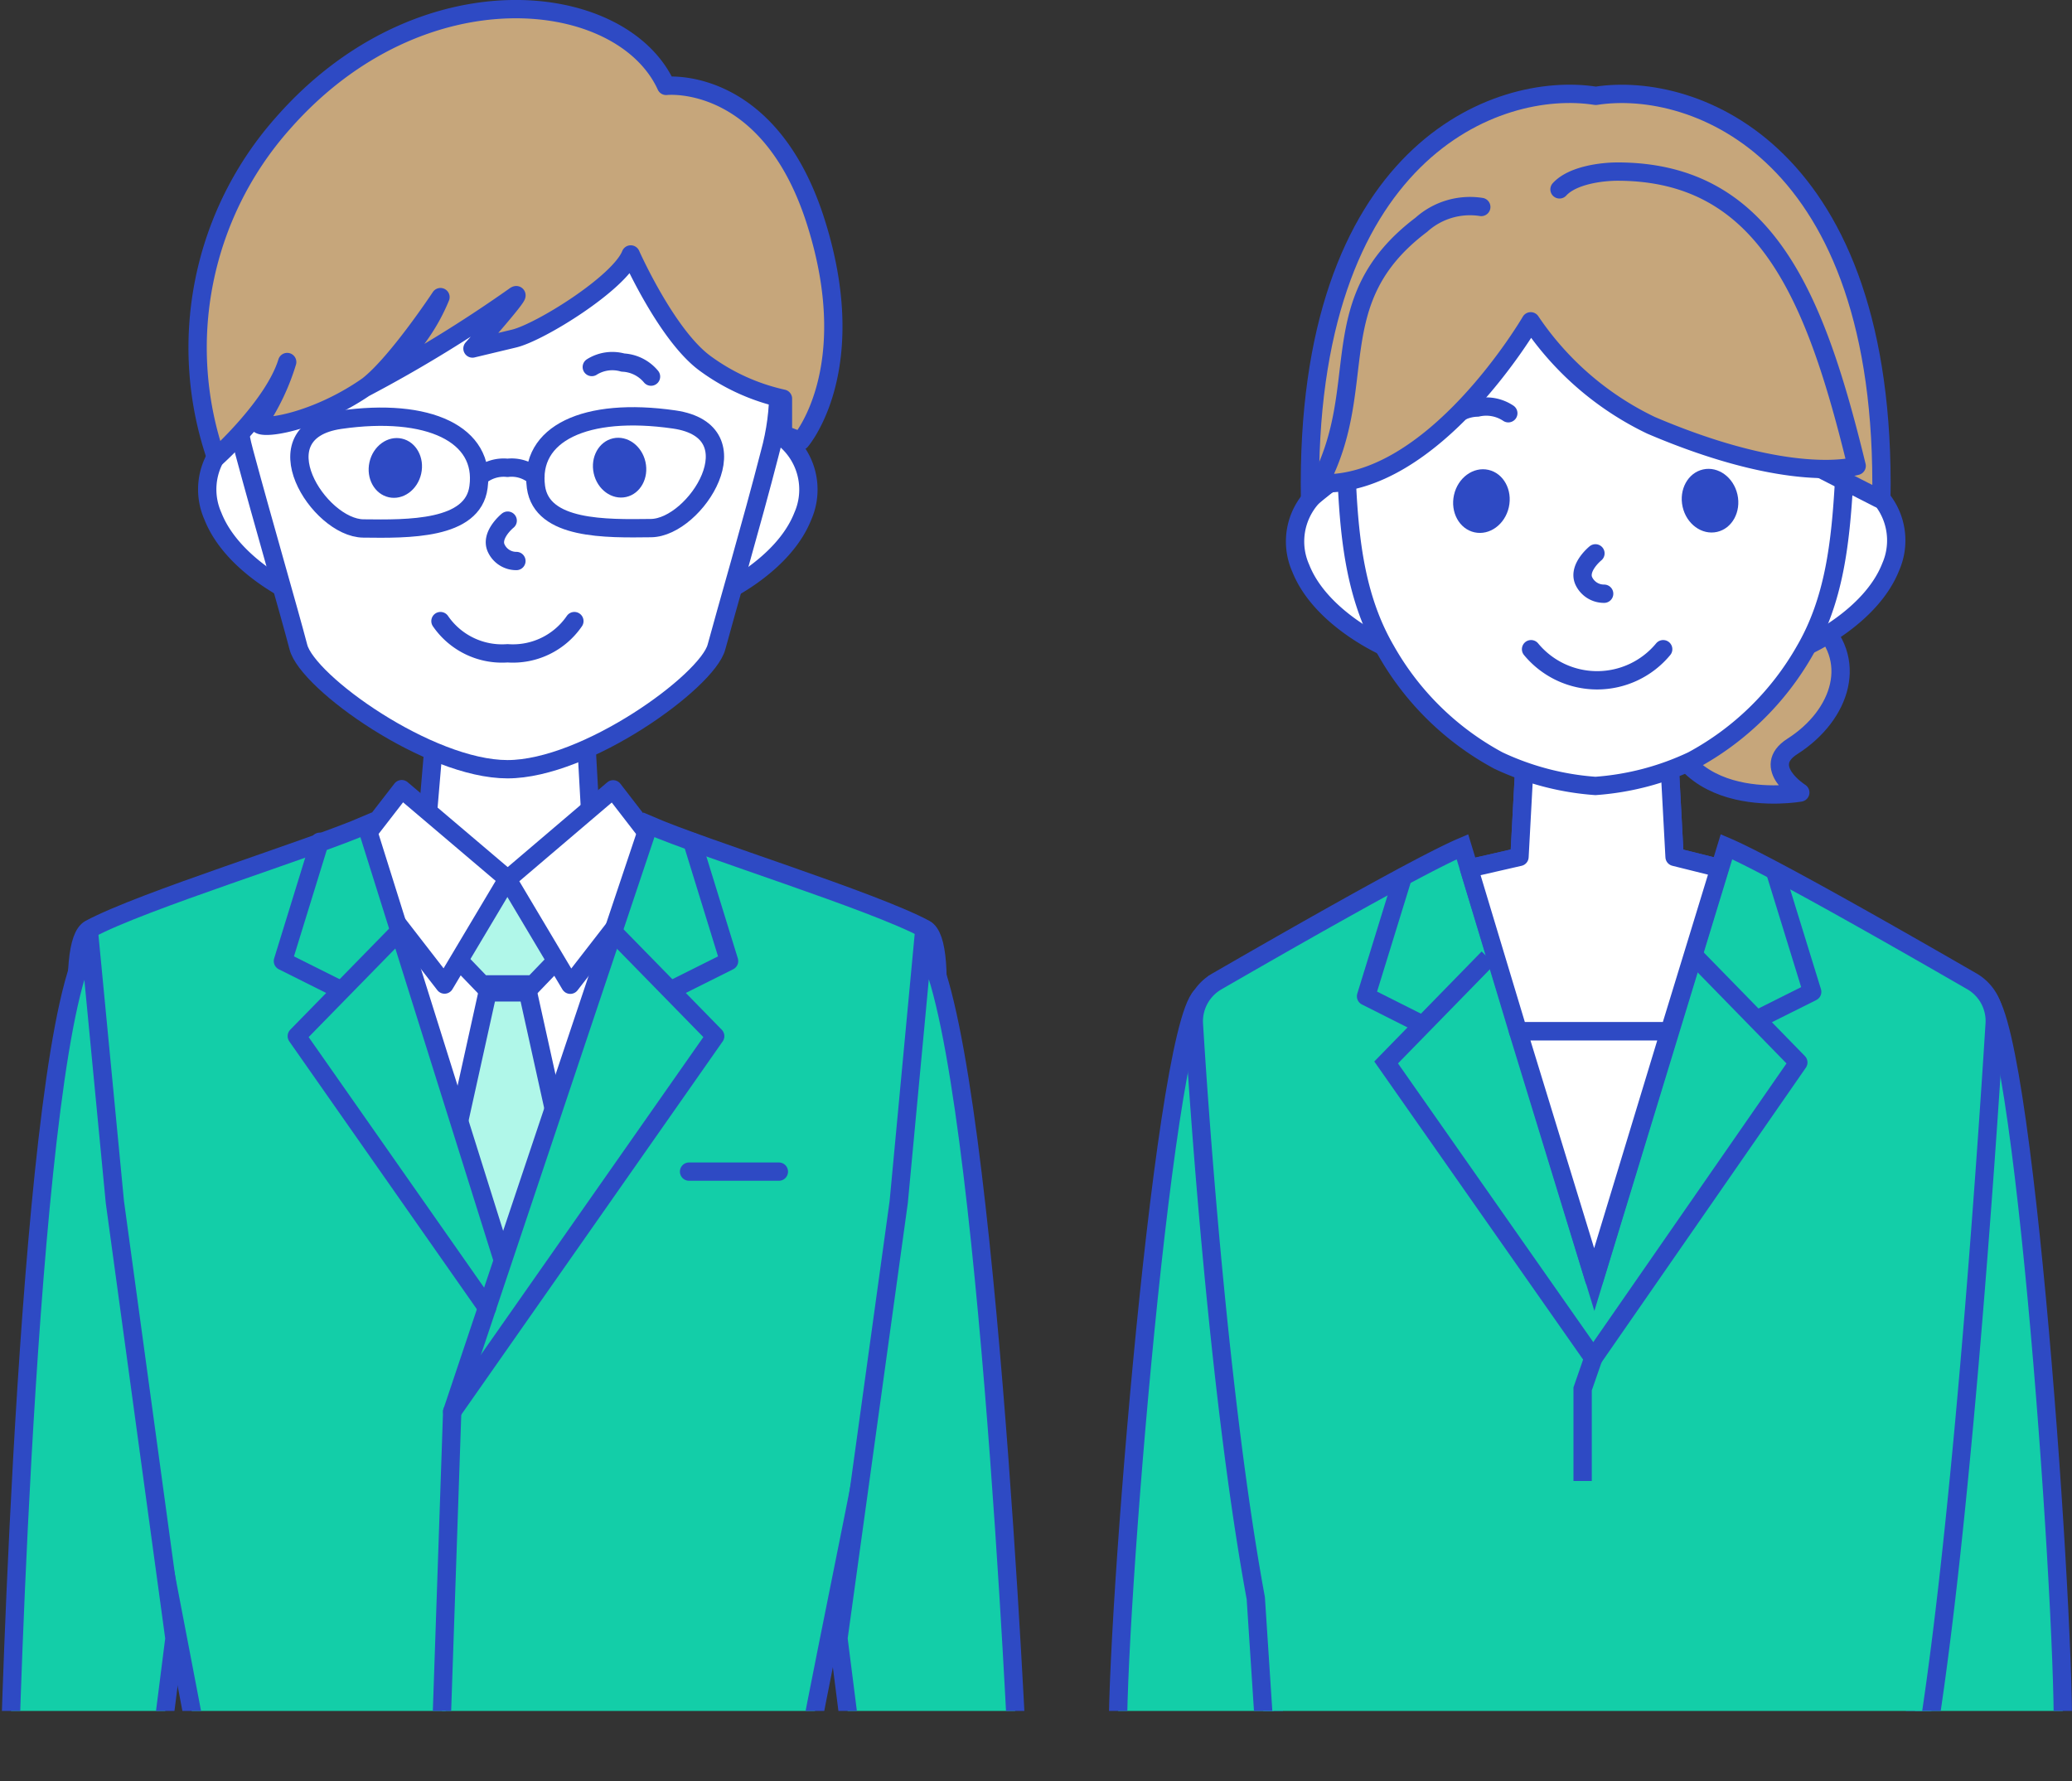 <svg xmlns="http://www.w3.org/2000/svg" xmlns:xlink="http://www.w3.org/1999/xlink" viewBox="0 0 116.52 100.18"><rect x="0" y="0" width="116.52" height="100.18" fill="#333333" stroke="none"/><defs><style>.cls-1,.cls-5,.cls-8{fill:none;}.cls-2{clip-path:url(#clip-path);}.cls-3{fill:#13cea8;}.cls-10,.cls-11,.cls-3,.cls-4,.cls-5,.cls-6{stroke:#2e4ac4;stroke-width:1.03px;}.cls-10,.cls-3{stroke-miterlimit:10;}.cls-4,.cls-9{fill:#fff;}.cls-11,.cls-4,.cls-5,.cls-6,.cls-8{stroke-linecap:round;stroke-linejoin:round;}.cls-6{fill:#c6a67b;}.cls-7{fill:#2e4ac4;}.cls-8{stroke:#e20067;stroke-width:0.78px;}.cls-10,.cls-11{fill:#b0f7e9;}</style><clipPath id="clip-path" transform="translate(-2.09 -8.61)"><rect class="cls-1" width="121.61" height="104.83"/></clipPath></defs><g id="レイヤー_2" data-name="レイヤー 2"><g id="レイヤー_1-2" data-name="レイヤー 1"><g class="cls-2"><path class="cls-3" d="M118.05,107.06c.42-3.8-1.94-40.11-4.21-42.34l-.44,6.83L110.6,89l-1,19.42" transform="translate(-2.09 -8.61)"/><path class="cls-3" d="M65,107.06c-.42-3.8,2.39-40.21,4.65-42.44l.45,6.83,2.8,17.41,1,19.42" transform="translate(-2.09 -8.61)"/><polyline class="cls-4" points="96.7 48.82 94.17 48.19 93.85 42.24 89.81 42.24 85.77 42.24 85.45 48.19 82.61 48.84"/><path class="cls-3" d="M113,63.81c-3.26-1.88-11.33-6.52-13.82-7.58L91.75,80.57,84.33,56.23c-2.49,1.06-10.56,5.7-13.82,7.58a2.59,2.59,0,0,0-1.28,2.4c.31,5.07,1.43,21.14,3.48,32.28l.64,9.79h36.79c2.12-11.55,3.72-35.66,4.12-42.07A2.58,2.58,0,0,0,113,63.81Z" transform="translate(-2.09 -8.61)"/><polyline class="cls-5" points="78.89 49.32 76.82 56.03 79.92 57.59"/><polyline class="cls-5" points="99.84 49.07 101.91 55.78 98.81 57.33"/><polyline class="cls-5" points="95.39 53.87 101.13 59.75 89.6 76.38"/><polyline class="cls-3" points="83.69 53.87 77.95 59.75 89.6 76.38 89 78.11 89 83.29"/><path class="cls-6" d="M104.17,43.5c2.5,2.12,1.49,5.32-1.29,7.09-1.81,1.16.45,2.59.45,2.59s-7.92,1.43-7.7-6C95.82,40.58,101.21,41,104.17,43.5Z" transform="translate(-2.09 -8.61)"/><path class="cls-4" d="M105.23,35.3a3.71,3.71,0,0,1,3.19,5.18c-1.12,2.86-4.71,4.45-4.71,4.45l0-9.63Z" transform="translate(-2.09 -8.61)"/><path class="cls-4" d="M78.39,35.37a3.7,3.7,0,0,0-3.15,5.2C76.37,43.42,80,45,80,45l0-9.63Z" transform="translate(-2.09 -8.61)"/><polygon class="cls-4" points="96.7 48.82 93.89 58 85.37 58 82.61 48.84 85.45 48.19 85.77 42.24 93.85 42.24 94.17 48.19 96.7 48.82"/><path class="cls-4" d="M91.83,18.28c-8.18,0-14.49,6.92-14,17.44.16,3.49.56,6.65,2.2,9.47a15.94,15.94,0,0,0,6.32,6.19,15.33,15.33,0,0,0,5.46,1.43,15.28,15.28,0,0,0,5.45-1.43,16,16,0,0,0,6.33-6.19c1.64-2.82,2-6,2.2-9.47C106.31,25.2,100,18.28,91.83,18.28Z" transform="translate(-2.09 -8.61)"/><path class="cls-6" d="M107.89,36.67C108.21,17.13,97.38,13.13,91.83,14c-5.55-.88-16.39,3.12-16.07,22.66l12.41-10,19.6,10" transform="translate(-2.09 -8.61)"/><ellipse class="cls-7" cx="85.39" cy="36.78" rx="1.8" ry="1.58" transform="translate(28.8 103.5) rotate(-77.41)"/><ellipse class="cls-7" cx="98.26" cy="36.78" rx="1.58" ry="1.8" transform="translate(-7.75 13.68) rotate(-12.59)"/><path class="cls-5" d="M92.3,42a1.25,1.25,0,0,1-1.14-.71c-.35-.75.65-1.56.65-1.56" transform="translate(-2.09 -8.61)"/><path class="cls-4" d="M83.57,32.28a2.18,2.18,0,0,1,1.6-.75,2.23,2.23,0,0,1,1.74.32" transform="translate(-2.09 -8.61)"/><path class="cls-8" d="M96.93,31.68a2.16,2.16,0,0,1,1.68-.54,2.2,2.2,0,0,1,1.69.54" transform="translate(-2.09 -8.61)"/><path class="cls-5" d="M95.62,45.12a4.82,4.82,0,0,1-7.43,0" transform="translate(-2.09 -8.61)"/><polyline class="cls-4" points="33.26 46.96 32.93 41.02 24.48 40.85 23.96 46.96"/><path class="cls-4" d="M44.07,32.44a3.71,3.71,0,0,1,3.17,5.19c-1.12,2.85-4.72,4.44-4.72,4.44V32.44Z" transform="translate(-2.09 -8.61)"/><path class="cls-4" d="M17.23,32.44a3.7,3.7,0,0,0-3.17,5.19c1.12,2.85,4.71,4.44,4.71,4.44V32.44Z" transform="translate(-2.09 -8.61)"/><path class="cls-4" d="M30.63,15.63c-8.18,0-17.48,8.61-14.8,18.43C16.89,38,18.35,43,18.87,45s7.36,6.87,11.76,6.87S41.86,46.94,42.38,45s2-7,3-10.9C48.1,24.24,38.8,15.63,30.63,15.63Z" transform="translate(-2.09 -8.61)"/><path class="cls-5" d="M34.39,43.54a4.19,4.19,0,0,1-3.76,1.81,4.2,4.2,0,0,1-3.77-1.81" transform="translate(-2.09 -8.61)"/><rect class="cls-9" x="20.59" y="46.4" width="16.01" height="29.93"/><ellipse class="cls-7" cx="24.32" cy="34.92" rx="1.69" ry="1.49" transform="translate(-17.15 42.44) rotate(-77.41)"/><ellipse class="cls-7" cx="36.93" cy="34.92" rx="1.49" ry="1.69" transform="translate(-8.81 0.27) rotate(-12.59)"/><path class="cls-5" d="M31.13,40.16A1.24,1.24,0,0,1,30,39.45c-.36-.75.64-1.56.64-1.56" transform="translate(-2.09 -8.61)"/><path class="cls-5" d="M35.37,29.25A2.17,2.17,0,0,1,37.12,29a2.19,2.19,0,0,1,1.58.79" transform="translate(-2.09 -8.61)"/><polygon class="cls-10" points="29.69 55.81 28.55 55.81 27.42 55.81 21.91 80.72 28.55 88.49 35.2 80.72 29.69 55.81"/><polygon class="cls-10" points="28.55 49.44 24.59 52.74 27.11 55.36 28.55 55.36 29.99 55.36 32.51 52.74 28.55 49.44"/><path class="cls-6" d="M31,25.28c.81-.61-2.34,2.93-2.34,2.93L31,27.65c1.46-.35,5.92-3.12,6.56-4.73,0,0,2,4.51,4.16,6.11a11.63,11.63,0,0,0,4.4,2v2l1,.38s3.48-4,.85-12.31-8.42-7.66-8.42-7.66C37.07,8,25.78,6.68,18,15.54a19,19,0,0,0-3.76,18.81s3.24-2.9,4-5.38a12.7,12.7,0,0,1-1.54,3.29c-.93,1,7.45-.34,10.16-6.94,0,0-2.6,3.94-4.23,5.09A75.83,75.83,0,0,0,31,25.28Z" transform="translate(-2.09 -8.61)"/><path class="cls-5" d="M29.05,35.42a2.07,2.07,0,0,1,1.58-.5,2,2,0,0,1,1.57.5" transform="translate(-2.09 -8.61)"/><path class="cls-5" d="M29,36c.4-2.95-2.78-4.5-7.78-3.78-4.64.67-1.21,6.08,1.3,6.11S28.69,38.42,29,36Z" transform="translate(-2.09 -8.61)"/><path class="cls-5" d="M32.23,36C31.83,33,35,31.48,40,32.2c4.64.67,1.22,6.08-1.3,6.11S32.56,38.42,32.23,36Z" transform="translate(-2.09 -8.61)"/><polygon class="cls-4" points="28.54 49.43 22.59 44.38 19.54 48.32 25 55.37 28.54 49.43"/><polygon class="cls-4" points="28.54 49.45 34.48 44.39 37.53 48.34 32.07 55.38 28.54 49.45"/><path class="cls-3" d="M26.87,107.06H13.29C10.82,93.68,4.21,62.43,7.15,60.85S19.55,56.36,22.68,55L30.37,79.5" transform="translate(-2.09 -8.61)"/><path class="cls-3" d="M34.34,107.06H47.49C50,93.68,57.05,62.43,54.11,60.85S41.71,56.36,38.58,55L27.52,88l-.65,19.06Z" transform="translate(-2.09 -8.61)"/><polyline class="cls-5" points="38.93 47.34 41 54.05 37.9 55.6"/><polyline class="cls-5" points="34.48 52.4 40.22 58.27 25.43 79.39"/><polyline class="cls-5" points="17.98 47.34 15.91 54.05 19.01 55.6"/><polyline class="cls-5" points="22.43 52.4 16.69 58.27 27.39 73.55"/><line class="cls-11" x1="38.75" y1="65.89" x2="43.8" y2="65.89"/><path class="cls-3" d="M7.15,61.62c-3.47,5.06-4.53,46.22-4.53,46.22H11l.9-7.09L8.55,76.21Z" transform="translate(-2.09 -8.61)"/><path class="cls-3" d="M54,61.62c3.48,5.06,5.33,46.22,5.33,46.22H50.14l-.9-7.09,3.39-24.54Z" transform="translate(-2.09 -8.61)"/><path class="cls-6" d="M89.79,19.26c.74-.81,2.41-1,3.26-1,8.41,0,11.17,7.19,13.45,16.55,0,0-3.59,1.12-11.56-2.28a17,17,0,0,1-6.77-5.85s-5.48,9.41-11.89,9.11c2.93-5.55.07-10.26,5.74-14.54a4.09,4.09,0,0,1,3.37-1" transform="translate(-2.09 -8.61)"/><polygon class="cls-4" points="89.65 71.96 93.89 58 85.37 58 89.65 71.96"/></g></g></g></svg>